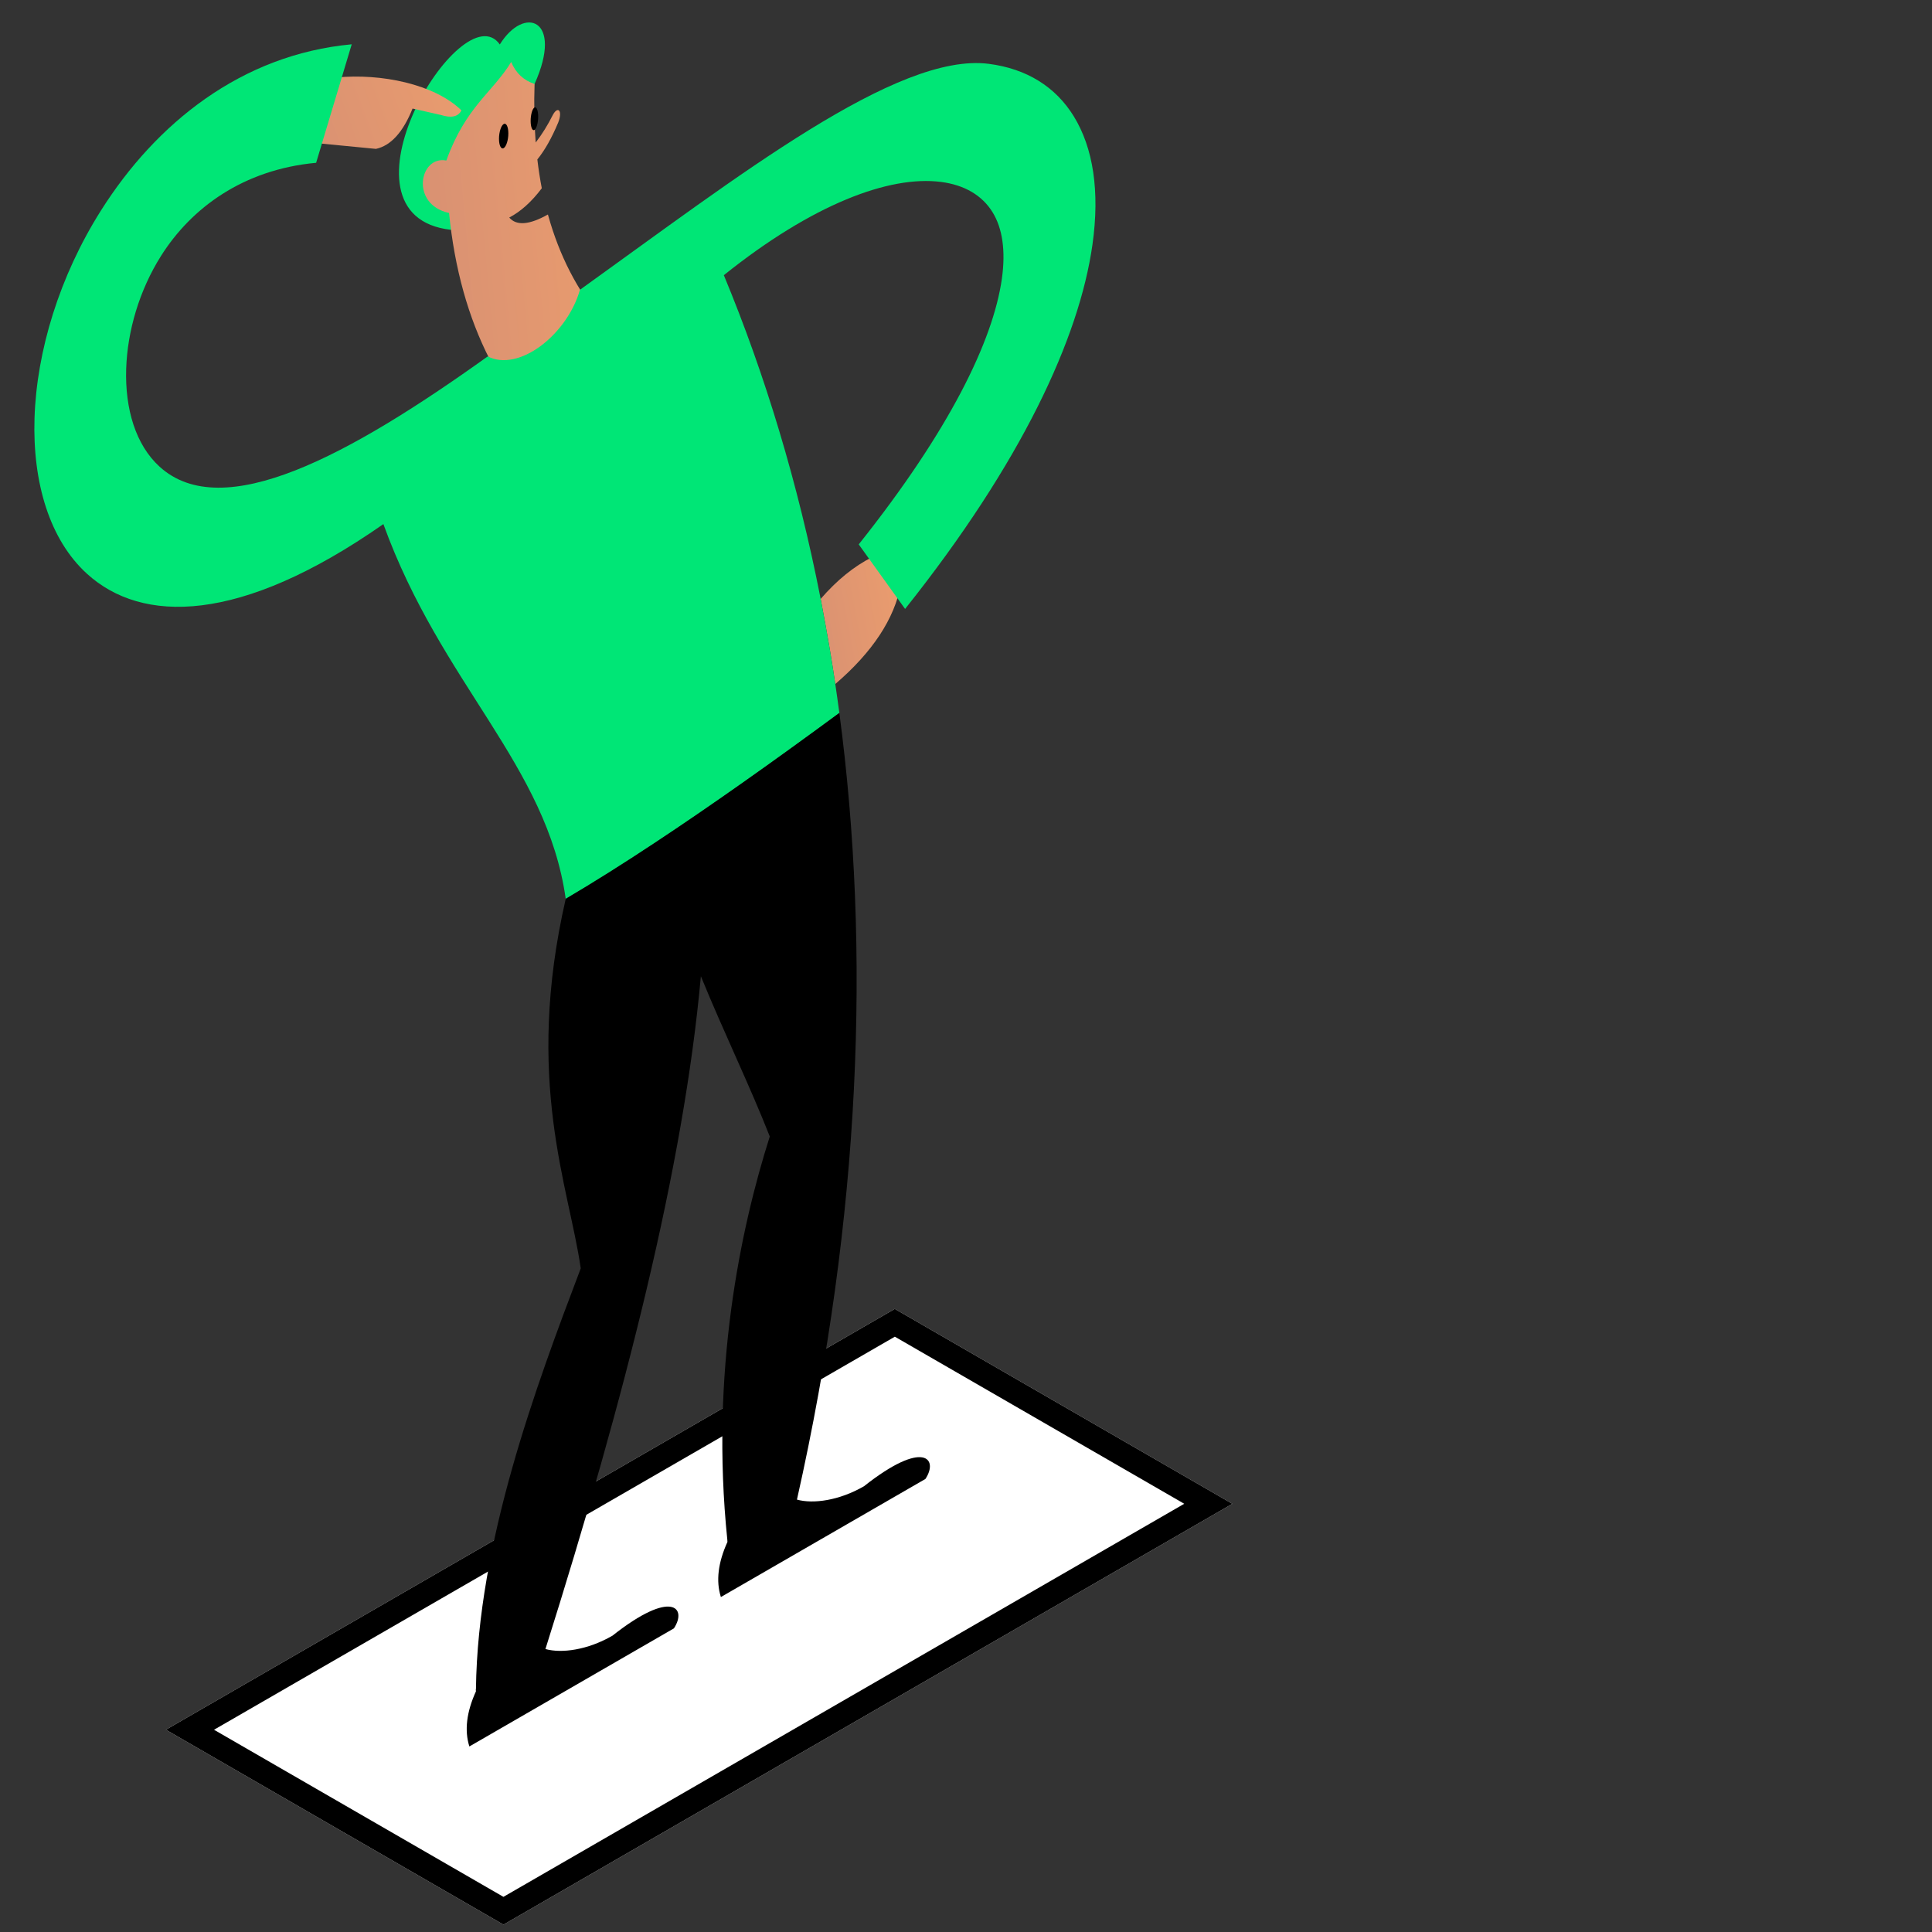 <?xml version="1.0" encoding="UTF-8"?> <!-- Creator: CorelDRAW 2020 (64-Bit) --> <svg xmlns="http://www.w3.org/2000/svg" xmlns:xlink="http://www.w3.org/1999/xlink" xmlns:xodm="http://www.corel.com/coreldraw/odm/2003" xml:space="preserve" width="160px" height="160px" shape-rendering="geometricPrecision" text-rendering="geometricPrecision" image-rendering="optimizeQuality" fill-rule="evenodd" clip-rule="evenodd" viewBox="0 0 160 160"><rect x="0" y="0" width="160" height="160" fill="#333333" stroke="none"/> <defs> <linearGradient id="id0" gradientUnits="userSpaceOnUse" x1="60.663" y1="18.754" x2="33.82" y2="21.262"> <stop offset="0" stop-opacity="1" stop-color="#F5A36B"></stop> <stop offset="1" stop-opacity="1" stop-color="#D79073"></stop> </linearGradient> <linearGradient id="id1" gradientUnits="userSpaceOnUse" x1="47.714" y1="2.6" x2="22.97" y2="11.804"> <stop offset="0" stop-opacity="1" stop-color="#F5A36B"></stop> <stop offset="1" stop-opacity="1" stop-color="#D79073"></stop> </linearGradient> <linearGradient id="id2" gradientUnits="userSpaceOnUse" x1="79.824" y1="49.409" x2="66.252" y2="51.959"> <stop offset="0" stop-opacity="1" stop-color="#F5A36B"></stop> <stop offset="1" stop-opacity="1" stop-color="#D79073"></stop> </linearGradient> </defs> <g id="Слой_x0020_1">  <rect fill="none" width="160" height="160"></rect> <g id="_2002454388896"> <g> <polygon fill="white" points="13.738,143.249 74.103,108.397 102.061,124.539 41.696,159.391 "></polygon> <path id="1" fill="black" d="M13.738 143.249l60.365 -34.852 27.958 16.142 -60.365 34.852 -27.958 -16.142zm60.369 -32.55l-56.383 32.552 23.968 13.838 56.382 -32.553 -23.967 -13.837z"></path> </g> <g id="_2002454390432"> <path fill="#00E676" d="M37.35 19.034c-10.419,-1.174 0.932,-19.801 4.042,-15.351 2.015,-3.26 5.306,-2.133 2.88,3.271 -4.329,4.835 -1.539,11.35 -6.922,12.08z"></path> <path fill="url(#id0)" d="M44.272 6.954c-0.912,-0.3 -1.558,-0.907 -1.937,-1.821 -1.545,2.536 -3.747,3.668 -5.374,8.166l-0.003 -0.005c-2.224,-0.428 -3.012,3.639 0.23,4.343l0 -0.001c0.228,2.3 0.625,4.467 1.192,6.501 1.122,4.026 2.906,7.51 5.35,10.45 1.095,1.314 3.349,0.565 5.035,-1.672 1.686,-2.238 2.165,-5.118 1.07,-6.433 -2.035,-2.447 -3.514,-5.327 -4.436,-8.638l-0.023 -0.08c-1.54,0.865 -2.607,0.949 -3.202,0.252 0.952,-0.497 1.851,-1.306 2.695,-2.426l0 0c-0.15,-0.774 -0.272,-1.568 -0.368,-2.385 0.619,-0.765 1.195,-1.784 1.728,-3.06 0.389,-0.995 -0.032,-1.407 -0.452,-0.614 -0.424,0.845 -0.895,1.601 -1.413,2.269 -0.119,-1.525 -0.149,-3.177 -0.092,-4.846z"></path> <path fill="url(#id1)" d="M27.875 6.418c3.68,-0.359 8.098,0.544 10.339,2.722 -0.269,0.531 -0.838,0.657 -1.706,0.38 -1.562,-0.354 -2.342,-0.53 -2.342,-0.53 -0.786,1.958 -1.796,3.071 -3.031,3.34 -3.382,-0.327 -5.074,-0.491 -5.074,-0.491l1.814 -5.421z"></path> <path fill="url(#id2)" d="M72.214 46.148c-1.491,0.749 -2.908,1.9 -4.25,3.451 0.541,2.834 0.944,5.184 1.211,7.049 3.09,-2.652 4.901,-5.403 5.433,-8.252l-2.394 -2.248z"></path> <path fill="#00E676" d="M48.031 23.998c-1.079,3.75 -5.072,6.837 -7.64,5.519 -11.466,8.214 -21.933,13.895 -27.172,9.134 -1.976,-1.796 -2.875,-4.778 -2.769,-8.106 0.1,-3.124 1.086,-6.508 2.894,-9.366 2.501,-3.955 6.789,-7.136 12.837,-7.697l2.947 -9.813c-9.153,0.849 -16.211,6.56 -20.755,13.746 -3.459,5.468 -5.337,11.67 -5.514,17.203 -0.17,5.329 1.241,10.078 4.347,12.901 4.54,4.126 12.634,4.205 24.544,-4.116 4.797,13.258 13.534,19.923 15.101,31.035 2.245,-1.322 4.735,-2.888 7.47,-4.698 4.423,-2.927 9.486,-6.493 15.19,-10.698 -0.106,-0.802 -0.219,-1.6 -0.336,-2.394 -0.137,-0.924 -0.281,-1.842 -0.433,-2.756 -0.216,-1.278 -0.475,-2.706 -0.776,-4.285 0,-0.003 -0.001,-0.005 -0.002,-0.008 -1.877,-9.586 -4.594,-18.554 -8.019,-26.81 7.344,-5.881 13.697,-8.272 17.981,-7.723 1.948,0.25 3.419,1.112 4.284,2.527 0.801,1.307 1.091,3.159 0.759,5.502 -0.729,5.135 -4.346,12.565 -11.853,21.989l3.84 5.345c9.659,-12.125 14.42,-22.442 15.514,-30.152 0.634,-4.463 0.049,-8.042 -1.532,-10.625 -1.516,-2.476 -3.935,-3.966 -7.053,-4.365 -7.592,-0.974 -20.771,9.324 -33.854,18.711z"></path> <path fill="black" d="M58.043 80.846c-1.417,15.727 -6.264,34.782 -12.872,55.72 1.338,0.372 3.487,0.085 5.55,-1.106 4.938,-3.901 6.194,-2.279 5.089,-0.605l-16.939 9.78c-0.418,-1.323 -0.237,-2.844 0.543,-4.562 -0.003,-0.059 -0.006,-0.118 -0.01,-0.177l0.012 -0.007c0.146,-12.118 4.949,-25.019 8.679,-34.849 -0.975,-6.782 -4.692,-15.567 -1.244,-30.602 2.245,-1.322 4.735,-2.888 7.47,-4.698 4.423,-2.927 9.486,-6.493 15.19,-10.698 2.608,19.67 1.779,41.626 -3.511,65.149 1.339,0.372 3.487,0.085 5.55,-1.106 4.938,-3.901 6.194,-2.279 5.09,-0.605l-16.94 9.78c-0.418,-1.323 -0.237,-2.844 0.543,-4.562 -0.003,-0.059 -0.006,-0.118 -0.009,-0.177 -1.424,-13.848 1.082,-25.752 3.516,-33.402 -1.658,-4.219 -3.765,-8.525 -5.707,-13.273z"></path> <ellipse fill="black" transform="matrix(0.619 -0.357 3.07433E-17 0.55 41.712 11.27)" rx="0.625" ry="1.812"></ellipse> <ellipse fill="black" transform="matrix(0.476 -0.275 3.07433E-17 0.55 44.258 9.834)" rx="0.656" ry="1.687"></ellipse> </g> </g> </g> </svg> 